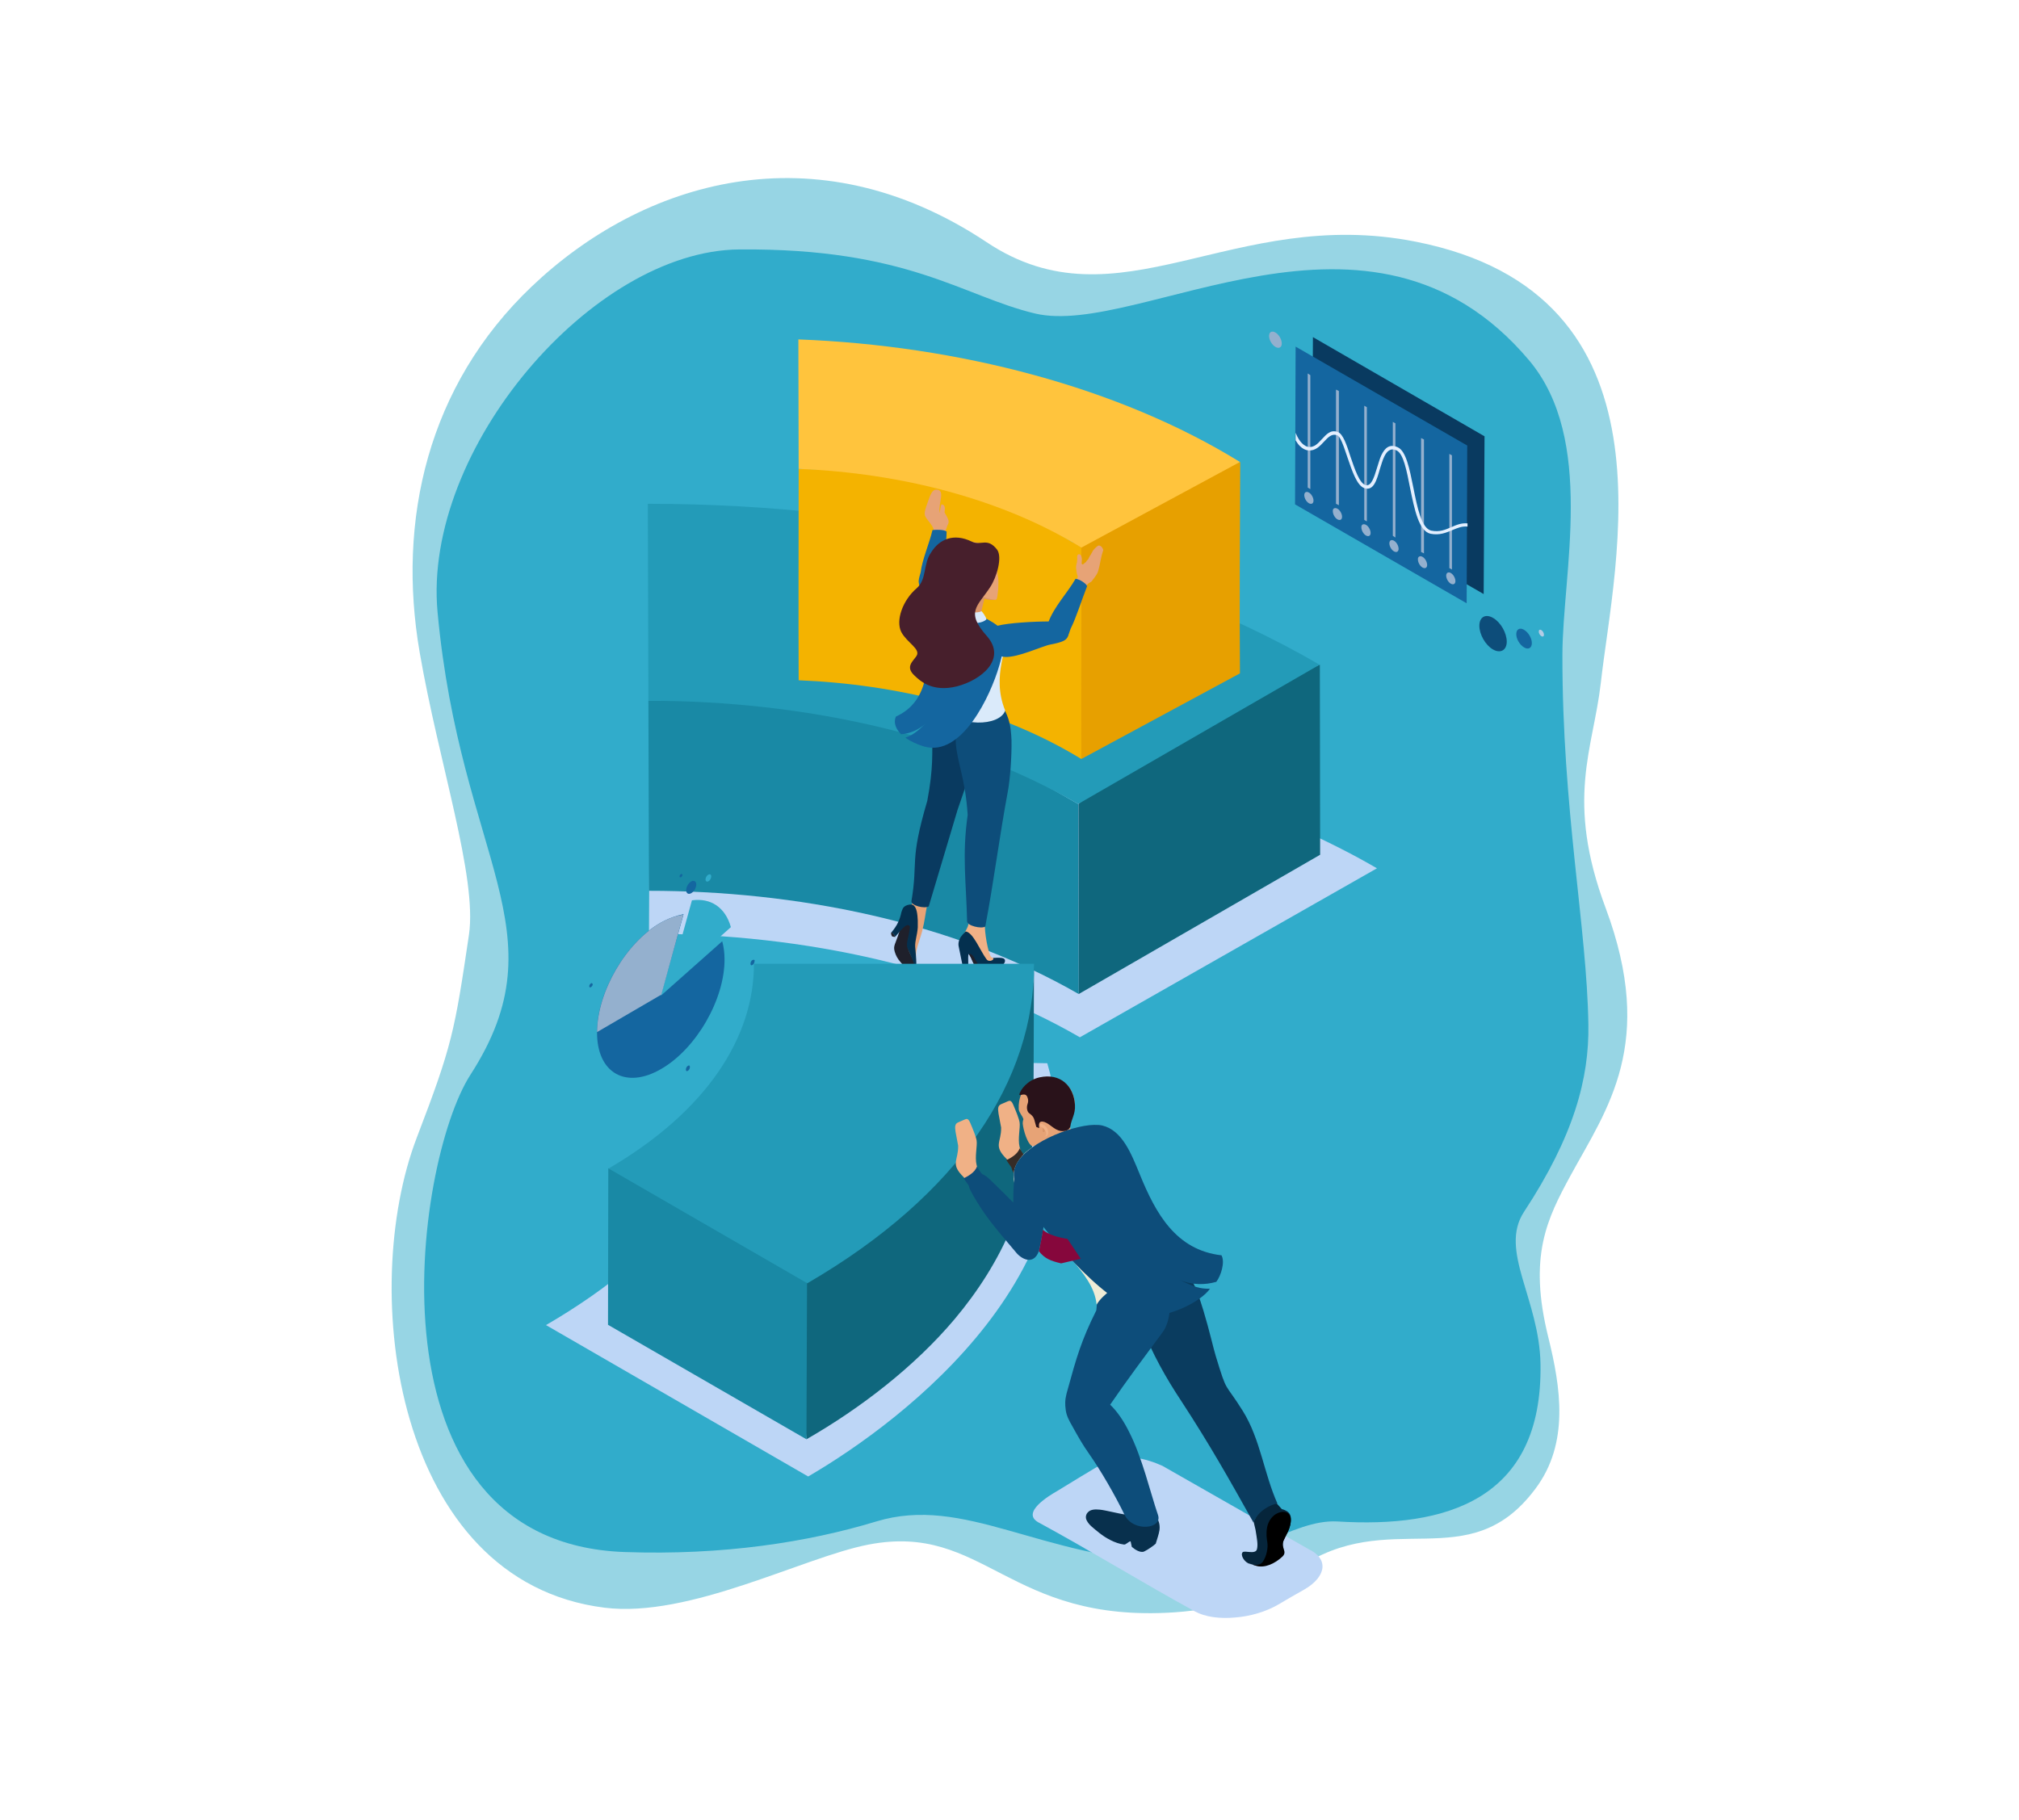 <?xml version="1.0" encoding="utf-8"?>
<!-- Generator: Adobe Illustrator 24.1.0, SVG Export Plug-In . SVG Version: 6.00 Build 0)  -->
<svg version="1.1" id="Layer_1" xmlns="http://www.w3.org/2000/svg" xmlns:xlink="http://www.w3.org/1999/xlink" x="0px" y="0px"
	 viewBox="0 0 700 631.2" style="enable-background:new 0 0 700 631.2;" xml:space="preserve">
<style type="text/css">
	.st0{opacity:0.5;fill-rule:evenodd;clip-rule:evenodd;fill:#31ACCB;enable-background:new    ;}
	.st1{fill-rule:evenodd;clip-rule:evenodd;fill:#31ACCB;}
	.st2{fill-rule:evenodd;clip-rule:evenodd;fill:#BDD6F6;}
	.st3{fill-rule:evenodd;clip-rule:evenodd;fill:#1989A5;}
	.st4{fill-rule:evenodd;clip-rule:evenodd;fill:#0F677D;}
	.st5{fill-rule:evenodd;clip-rule:evenodd;fill:#239BB8;}
	.st6{fill-rule:evenodd;clip-rule:evenodd;fill:#E7A000;}
	.st7{fill-rule:evenodd;clip-rule:evenodd;fill:#F4B300;}
	.st8{fill-rule:evenodd;clip-rule:evenodd;fill:#FFC43D;}
	.st9{fill-rule:evenodd;clip-rule:evenodd;fill:#E7A376;}
	.st10{fill-rule:evenodd;clip-rule:evenodd;fill:#1466A0;}
	.st11{fill-rule:evenodd;clip-rule:evenodd;fill:#1F202B;}
	.st12{fill-rule:evenodd;clip-rule:evenodd;fill:#04304F;}
	.st13{fill-rule:evenodd;clip-rule:evenodd;fill:#093A60;}
	.st14{fill-rule:evenodd;clip-rule:evenodd;fill:#F0B186;}
	.st15{fill-rule:evenodd;clip-rule:evenodd;fill:#0D4D7A;}
	.st16{fill-rule:evenodd;clip-rule:evenodd;fill:#DAEAFA;}
	.st17{fill-rule:evenodd;clip-rule:evenodd;fill:#DA9569;}
	.st18{fill-rule:evenodd;clip-rule:evenodd;fill:#471F2C;}
	.st19{fill-rule:evenodd;clip-rule:evenodd;fill:#94B0CE;}
	.st20{fill-rule:evenodd;clip-rule:evenodd;fill:#B4CCE5;}
	.st21{fill-rule:evenodd;clip-rule:evenodd;fill:#E3EFFF;}
	.st22{fill-rule:evenodd;clip-rule:evenodd;fill:#06253B;}
	.st23{fill-rule:evenodd;clip-rule:evenodd;}
	.st24{fill-rule:evenodd;clip-rule:evenodd;fill:#0A3C5F;}
	.st25{fill-rule:evenodd;clip-rule:evenodd;fill:#08304D;}
	.st26{fill-rule:evenodd;clip-rule:evenodd;fill:#362C26;}
	.st27{fill-rule:evenodd;clip-rule:evenodd;fill:#29121A;}
	.st28{fill-rule:evenodd;clip-rule:evenodd;fill:#F0ECD6;}
	.st29{fill-rule:evenodd;clip-rule:evenodd;fill:#86073C;}
</style>
<g>
	<path class="st0" d="M490.8,83.8c92.4,18.2,68.9,111,64.2,153.1c-2.6,22.8-12.4,40.3,1.7,78c17.5,47,0.5,69.5-12.1,92.6
		c-8.2,15.1-14.8,28-7.8,56.2c4.3,17.4,7.4,36.8-4.5,52.6c-23.2,31.1-50.7,5.6-82.6,27.8c-13.3,9.2-24.9,13.8-42.4,15
		c-57.9,3.9-65.9-31.2-106.1-23.5c-22.5,4.3-62.1,25.6-91.6,21.9c-72.8-9.1-85.4-110-65.1-163c12.3-32.1,13.1-36.7,18.1-70.4
		c2.9-20-10.5-59.6-17.1-97.9c-7.9-45.8,2.8-92.5,38.8-126.8c38.3-36.5,98.1-55.1,157.8-15.4C387.9,114.5,427.2,71.2,490.8,83.8z"/>
	<path class="st1" d="M530.1,124.9c23.2,27.5,11.6,74.1,11.6,102.2c-0.1,53.4,8.5,94.6,9,128.2c0.3,18.6-5,38.6-22.3,64.9
		c-8.8,13.4,5.3,30.2,5.7,52.8c0.8,47.4-33.1,56.9-70.4,54.6c-15.9-0.9-32,15-57,14.2c-46-1.5-72.3-23.5-102.9-14.2
		c-23.7,7.2-53.2,11.8-87.3,10.6c-91.5-3.3-73-135.1-53.4-165.5c32.1-49.7-3.5-74.7-11.4-160.5c-5.2-56.5,53.8-125.3,104.6-125.7
		c58.5-0.5,77.4,16.2,102.5,22.2C395.1,117.4,475,59.6,530.1,124.9z"/>
</g>
<g>
	<g>
		<path class="st2" d="M225.4,243.9c84.4,0,187.8,19.9,252,57.2l-103,58.6c-41.2-23.9-95.3-35.9-149.4-35.9L225.4,243.9z"/>
		<g>
			<g>
				<path class="st3" d="M225,308.9l-0.2-65.9c21.9,0,45.3-1.7,66.7,2.5c35.1,6.4,53,16.5,82.3,33.3l0.2,65.9
					C330,319.4,275.4,308.9,225,308.9z"/>
				<polygon class="st4" points="457.6,230.5 457.7,296.4 374,344.7 373.9,278.8 404.9,252.4 				"/>
				<path class="st5" d="M224.6,174.7c84.2,0,168.9,18.6,232.9,55.8l-83.7,48.3c-41.1-23.9-95-35.8-149-35.8L224.6,174.7z"/>
			</g>
			<g>
				<path class="st6" d="M429.9,233.5l-55,29.7l-8.6-71.5l29-18.4l34.7-13.1C429.9,184.8,429.7,209,429.9,233.5z"/>
				<path class="st7" d="M276.9,162.6c14.4,0.5,29.8,0,43.9,3.3c23.1,5.1,34.8,12.2,54.1,24c0.1,24.8-0.1,48.7,0,73.3
					c-28.9-17.7-64.8-26-98-27.3C276.8,211.3,276.9,187.2,276.9,162.6z"/>
				<path class="st8" d="M276.8,117.7c55.3,2.1,111,16.5,153.1,42.5l-55,29.7c-27-16.7-62.5-25.9-98-27.3L276.8,117.7z"/>
			</g>
			<g>
				<g>
					<g>
						<path class="st9" d="M327.4,182.9c1-0.4,1.5-1.2,1.5-2c0-1.1-1.4-3-1.4-3.2c-0.1-0.3,0.7-2.7-1.1-2.8c-0.4,1.3-0.4,1.9-0.6,3
							C325.9,178.8,326.4,182.7,327.4,182.9z"/>
						<path class="st9" d="M325.8,177.7c1,1.9,3.2,2.5,2.7,4.4c-0.2,0.6-0.5,1.6-0.9,2.5c-1.3,0.3-2.5,0.5-3.8,0.1
							c0-0.3,0-0.5,0-0.8c-0.2-0.9-0.7-1.8-2.1-3.5c-1.4-1.8-1.5-2.2-0.1-6.1c1-2.9,1.6-4.5,3-4.5
							C328,169.8,325.2,174.7,325.8,177.7z"/>
					</g>
					<path class="st10" d="M335.1,216.1c-0.4-1.6-2.4-3.4-3.4-5.1c-1.7-2.9-3.4-6.7-5.4-9.4c0.9-1.9,1.9-14.8,1.9-17.3
						c-0.9-0.6-3.2-0.7-4.9-0.5c-1.1,4.7-3.6,10.3-4.1,14.7c-0.1,0.5-0.6,1.7-0.7,3c0,1.2,1,4.3,1.4,5.4c1,2.6,3,8.8,5.3,12.8
						c1.7,2.9,3.2,3.2,4.8,3C333.9,222.1,335.9,219.3,335.1,216.1z"/>
				</g>
				<g>
					<path class="st9" d="M317.4,308c-0.2,2.4-0.7,4.5-1.5,6.1c-0.4,0.4-0.9,0.7-1.2,1.2c-1.3,2.7-1.6,5.4-0.7,19.4l3.3,0.1l0.4-5
						c0.4-2,1.5-4.9,2-6.8c1-4,1.1-6,1.7-8.9L317.4,308z"/>
					<g>
						<path class="st11" d="M310.4,324.9c-0.4,0-1-0.1-1.1-0.2c-0.2-0.2-0.5-1.1-0.3-1.3C309.5,323.2,310.4,324.6,310.4,324.9z"/>
						<path class="st11" d="M312.4,319.3c0.4,1.3-0.2,2.5-0.6,3.8c-1.4,4.5-2.2,4.8-1.6,6.9c0.4,1.4,1.1,2.6,2,3.6s1.2,1.7,2.3,2.5
							c1.7,1.2,3.3,1.7,2.9-0.6c-0.1-0.8-0.4-1.8-0.6-2.2c-1.2-2.8-2.6-4.1-1.9-7.6c0.6-2.6,1.5-4.4,0.3-6.1L312.4,319.3z"/>
						<path class="st12" d="M312.5,316.4c-0.5,2.4-1.3,4.4-3.5,7c0.3-0.1,1,0.6,1.4,1.4c2.8-3.3,4.2-4.9,5.1-3.5
							c-0.1,1.2-0.5,3.3-0.9,5c-0.1,0.5-0.3,1.8,0.1,2.6c1.1,2.7,3.2,6.6,2.4,7.9c0.3-0.3,0.6-1.3,0.6-2.6c0-1.9-0.3-4.4-0.4-5.9
							c-0.1-2.1,0.7-3.9,0.9-6.7c0-0.8,0-1.6,0-2.4c-0.1-2-0.3-4.7-1.7-5.4c-0.5-0.3-1.8-0.1-2.5,0.3
							C313,314.6,312.8,315.5,312.5,316.4z"/>
					</g>
				</g>
				<path class="st13" d="M332,280.8l10-29.1l0.3-8c0.1-1.3-0.6-2.2-1-3.2c-5.3,1.6-8.3,3.2-13.9,3c-1.7,2.5-4,7.3-4.1,10.9
					c-0.2,7,0.4,11.6-1.8,23.3c-6.3,21.4-3.1,20.6-5.5,34.8c-0.2,1.5,4.5,2.7,6,1.8L332,280.8z"/>
				<g>
					<path class="st14" d="M335.9,319.7c-0.1,2.2-2.2,4.4-2.4,5.8c-0.6,3.3,1.8,1.6,4.6,5.9c1.1,0,3.5,3.9,6.8,4.1
						c0.7,0,2.1-1.8,0.6-3c-0.7-0.4-1.2-0.1-1.8-0.6c-1.1-1-2.5-9.2-2.2-11.6L335.9,319.7z"/>
					<g>
						<path class="st12" d="M334.8,323c2.6,0.3,5.1,6.8,7.2,9.6c1,1.4,3.1,0,2.2-0.4c0.4,0,2-0.2,3.2,0c1.7,0.3,1.1,1.9-0.1,2.7
							c-2.5,1.7-4.7,2.7-7,1.6c-0.4-0.2-0.9-0.5-1.4-0.9c-0.4-0.3-0.8-0.6-0.9-0.8c-0.7-0.9-1-2.3-1.7-3.5c-0.2-0.4-0.4-0.5-0.5-0.4
							c-0.3,0.4,0,6.2,0.1,7.4c-0.1,0.3-1.2,0.6-1.4,0.3l-2.1-10.3c-0.2-0.8-0.1-1.8,0.3-2.6C333.2,324.4,334.4,323.5,334.8,323z"/>
						<path class="st11" d="M341.6,336.9c-0.5-0.1-0.9-0.2-1.3-0.4c-0.4-0.2-0.9-0.5-1.4-0.9c-0.4-0.3-0.8-0.6-0.9-0.8
							c-0.8-1-1.2-2.7-2.1-3.9c0.3-0.2,1.1-0.2,1.8,1.1c1.2,2.1,2,3.7,3.5,4.7C341.4,336.8,341.4,336.8,341.6,336.9z"/>
					</g>
				</g>
				<path class="st15" d="M349.4,274.6c0.8-4.2,1.4-12.1,1.3-17.9c-0.2-5-0.9-7.9-2.8-11.2c-5,1.6-8.8,3.1-14.5,2.9
					c-1.3,2.5-2.3,5.9-2,9.5c0.6,7,3.3,12.2,4.1,24.7c-2,14-0.5,23.4-0.2,36.9c0,1.5,4.9,2.7,6.3,1.8
					C344.6,305.5,346.5,290.1,349.4,274.6z"/>
				<path class="st16" d="M328.5,209.8c-5.9-0.7-5.9,9.1-3.9,13.7c5.3,11.9,1.9,13.8,2.4,19.2l-0.1,2.2c5.1,7.6,19.8,7,21.6,1.5
					c-5-12.2,1.5-22.8,0.3-26.1c-1.2-1.6-4.4-4.2-7.7-6C336.5,211.7,331.4,210.1,328.5,209.8z"/>
				<path class="st10" d="M346.4,231c1-3.3,2.5-9.6,1.1-12.2c-0.5-0.9-1.3-1.5-2-2.1c-2-1.6-13-7.3-16-7.6c-6.1-0.8-7.1,3.6-7.3,9.2
					c-0.6,11.7,0.4,24.7-11.6,30.2c-0.9,2.1,0,4.3,1.8,6.1c2.7-0.1,5.9-1.4,8.3-3.5c-2.9,2.8-4.5,3.9-6.8,4.7
					c1.8,1.3,4.2,2.4,6.6,3.1C333.5,262.5,343.4,241.3,346.4,231z"/>
				<g>
					<g>
						<path class="st9" d="M373.5,194c-0.1,0.4-0.1,0.6-0.1,0.9c-0.2,0.6-0.2,1-0.3,1.4c-0.1,0.8,0.1,1.3,0.2,2.3
							c0.1,0.6,0.2,0.8,0.4,1.4c-0.4,1.2-1.3,2-2,3l3,1.8c1.1-0.9,1.9-1.8,2.8-2.6c0.8-0.4,1-0.6,1.2-0.9c1.4-1.8,1.9-2.6,2.1-3.5
							c0.7-2.4,0.7-4,1.7-7c0-0.5-0.9-2.1-1.9-1.5c-0.7,0.5-1.7,1.5-1.9,2.1c-0.2,0.3-0.3,0.5-0.5,0.9c-0.4,0.5-0.6,1-0.9,1.6
							c-0.3,0.3-0.6,0.6-0.8,1c-0.5,0.3-0.8,0.7-1,0.8c-0.3,0.1-0.4-0.1-0.5-0.3c0-0.3,0.1-0.8,0.1-1.5c-0.1-1.2-0.5-1.8-1.1-1.7
							c-0.3,0.1-0.5,0.3-0.5,0.6C373.4,193.1,373.5,193.5,373.5,194z"/>
						<path class="st10" d="M368.4,222c2-0.3,2.3-2.9,2.8-4c1.9-3.7,3.9-10.2,5.7-14.7c-0.1-0.8-2.6-2.5-4-2.6
							c-2.7,4.8-7.6,9.8-9.5,15.3C362.2,219.4,366,223,368.4,222z"/>
					</g>
					<path class="st10" d="M345.8,217c3.8-1,12.5-1.5,18-1.5c3.8,0,5.6,0.9,6.3,2.4c0.8,1.8,0.3,3.6-1.5,4.4
						c-0.8,0.4-2.7,0.9-4.4,1.2c-2.8,0.5-11.3,4.6-15.8,4.3c-3.2-0.2-5.7-2.6-5.9-5.8C342.2,219.9,343.4,217.6,345.8,217z"/>
				</g>
				<g>
					<g>
						<path class="st17" d="M330.4,212.5c-0.5,1.9,6.6,4,9.1,3l0.1-0.5c0.6-2.9,1.2-5.4,1.7-7.4c1.1,0.5,3.9,0.6,4.1,0.2
							c-7.5-6-16.2-10.4-17.3-7.4c0.7,2.2,2.7,3.7,3.6,5.2c0.3,0.4,0.5,1.2,0.5,2l0,0C331.9,209.1,331.2,210.6,330.4,212.5z"/>
						<path class="st9" d="M345.4,207.9c-0.6,0.4-5.2-1.1-5.6-1.1c-3.6,0.2-7.4-0.1-8.1-1.2c-1-1.4-2.9-3-3.6-5.2
							c-1.2-3.5-1-7.4,2.2-10.2c5.5-4.8,14.2-1.3,15.5,4.1c0.5,2.2-0.1,2.4,0,3.9c0.2,2.7,0.5,1.7,0.3,6
							C345.9,206,345.8,207.6,345.4,207.9z"/>
						<path class="st16" d="M331.4,209.9c0.2,1.8,5.2,3,8.2,2.3c0.3-0.1,0.5-0.1,0.6-0.3c0.4,0.2,1.7,2,1.8,2.9
							c-2.6,2.5-10.8,1-11.8-1.9C329.9,212.1,329.8,210.7,331.4,209.9z"/>
					</g>
					<path class="st18" d="M317.8,204c-4.7,4-7.4,11.1-5.3,15.2c2,3.7,6.7,5.8,5.3,8.2c-1.2,1.9-4.1,3.8-0.7,6.9
						c1.7,1.6,6,5.9,14.7,3.7c8.5-2.2,17.4-9.5,10.3-17.5c-7.5-8.4-3.1-10.3,1.2-16.9c2.3-3.5,4.3-10.4,2.4-13
						c-3.4-4.4-5.6-1.2-8.8-2.8c-6.2-3-11.2-0.9-14.1,3.8C320,195.6,321.4,200.9,317.8,204z"/>
				</g>
			</g>
			<g>
				<g>
					<path class="st1" d="M445.6,113.4c0.6,0.3,1,1.1,1,1.8s-0.5,0.9-1,0.6c-0.6-0.3-1-1.1-1-1.8S444.9,113,445.6,113.4z"/>
					<path class="st19" d="M442.2,115.3c1.2,0.7,2.2,2.4,2.2,3.8s-1,1.9-2.2,1.2c-1.2-0.7-2.2-2.4-2.2-3.8
						C440,115.1,441,114.6,442.2,115.3z"/>
					<path class="st1" d="M434.8,114c0.7,0.4,1.3,1.4,1.3,2.2c0,0.8-0.6,1.1-1.3,0.7c-0.7-0.4-1.3-1.4-1.3-2.2
						C433.6,113.9,434.2,113.6,434.8,114z"/>
				</g>
				<g>
					<path class="st15" d="M517.7,214.3c2.6,1.5,4.7,5.2,4.7,8.2s-2.2,4.2-4.8,2.7s-4.7-5.2-4.7-8.2S515,212.7,517.7,214.3z"/>
					<path class="st10" d="M528.4,218.4c1.5,0.9,2.7,2.9,2.7,4.6s-1.2,2.4-2.7,1.5s-2.7-2.9-2.7-4.6
						C525.7,218.2,526.9,217.5,528.4,218.4z"/>
					<path class="st1" d="M517.9,228.7c0.6,0.4,1.1,1.2,1.1,2c0,0.7-0.5,1-1.1,0.7c-0.6-0.4-1.1-1.2-1.1-2
						C516.7,228.7,517.2,228.4,517.9,228.7z"/>
					<path class="st20" d="M534.4,218.5c0.5,0.3,0.9,1,0.9,1.6s-0.4,0.8-0.9,0.5c-0.5-0.3-0.9-1-0.9-1.6S533.9,218.2,534.4,218.5z"
						/>
				</g>
				<g>
					<polygon class="st13" points="514.7,151.3 514.4,206 454.9,171.7 455.2,116.9 					"/>
					<g>
						<polygon class="st10" points="508.7,154.5 508.5,209.2 449,174.9 449.2,120.2 						"/>
						<g>
							<g>
								<path class="st19" d="M453.8,170.8c0.9,0.5,1.6,1.8,1.6,2.8s-0.7,1.4-1.6,0.9s-1.6-1.8-1.6-2.8S452.9,170.3,453.8,170.8z"/>
								<polygon class="st19" points="454.3,130.1 454.3,169.6 453.4,169.1 453.4,129.5 								"/>
							</g>
							<g>
								<path class="st19" d="M463.7,176.4c0.9,0.5,1.6,1.8,1.6,2.8s-0.7,1.4-1.6,0.9s-1.6-1.8-1.6-2.8
									C462,176.3,462.8,175.9,463.7,176.4z"/>
								<polygon class="st19" points="464.2,135.6 464.2,175.2 463.2,174.7 463.2,135.1 								"/>
							</g>
							<g>
								<path class="st19" d="M473.6,182c0.9,0.5,1.6,1.8,1.6,2.8s-0.7,1.4-1.6,0.9s-1.6-1.8-1.6-2.8
									C471.9,181.9,472.7,181.5,473.6,182z"/>
								<polygon class="st19" points="473.9,141.2 473.9,180.8 473,180.3 473,140.7 								"/>
							</g>
							<g>
								<path class="st19" d="M483.3,187.5c0.9,0.5,1.6,1.8,1.6,2.8s-0.7,1.4-1.6,0.9s-1.6-1.8-1.6-2.8S482.4,187,483.3,187.5z"/>
								<polygon class="st19" points="483.8,146.8 483.8,186.4 482.9,185.8 482.9,146.3 								"/>
							</g>
							<g>
								<path class="st19" d="M493.2,193.1c0.9,0.5,1.6,1.8,1.6,2.8s-0.7,1.4-1.6,0.9s-1.6-1.8-1.6-2.8
									C491.5,193,492.4,192.6,493.2,193.1z"/>
								<polygon class="st19" points="493.7,152.4 493.7,191.9 492.7,191.4 492.7,151.9 								"/>
							</g>
							<g>
								<path class="st19" d="M503,198.7c0.9,0.5,1.6,1.8,1.6,2.8s-0.7,1.4-1.6,0.9s-1.6-1.8-1.6-2.8S502.2,198.2,503,198.7z"/>
								<polygon class="st19" points="503.4,157.9 503.4,197.5 502.5,197 502.5,157.4 								"/>
							</g>
							<path class="st21" d="M449.2,150.1c0.7,1.7,1.4,2.8,2.2,3.6c0.8,0.8,1.6,1.2,2.3,1.3c2,0.2,3.3-1.3,4.6-2.7
								c1.6-1.7,3-3.4,5.5-2.5c1.8,0.6,3.1,4.4,4.4,8.5c1.5,4.4,3.1,9.2,5.2,9.9c2,0.6,3-2.6,4-5.9c0.5-1.5,0.9-3.1,1.5-4.4
								c1.2-2.5,2.8-4.1,5.7-2.8c2.9,1.3,4.1,7.5,5.4,13.9c1.4,7,2.8,14.2,6.2,15c2.9,0.6,4.9-0.3,7-1.2c1.8-0.8,3.5-1.5,5.6-1.3
								v1.1c-1.9-0.2-3.5,0.5-5.2,1.2c-2.2,0.9-4.4,1.9-7.6,1.3c-4.1-0.9-5.6-8.5-7.1-15.8c-1.2-6.1-2.3-12-4.7-13.1
								c-2.1-1-3.4,0.3-4.3,2.2c-0.6,1.2-1,2.8-1.5,4.3c-1.1,3.9-2.2,7.6-5.3,6.6c-2.6-0.8-4.3-5.9-5.9-10.6
								c-1.3-3.8-2.4-7.4-3.7-7.8c-1.8-0.6-3.1,0.8-4.4,2.2c-1.5,1.6-3,3.3-5.5,3.1c-1-0.1-2-0.6-3-1.6c-0.5-0.5-0.9-1.1-1.4-1.9
								L449.2,150.1z"/>
						</g>
					</g>
				</g>
			</g>
		</g>
	</g>
	<g>
		<g>
			<g>
				<path class="st10" d="M229,320c-12.2,7-22.1,24.2-22,38.1c0,14,10,19.7,22.2,12.6c12.2-7,22.1-24.2,22-38.1
					c0-2.3-0.3-4.3-0.8-6.2l-21.3,18.9L237,317C234.5,317.5,231.9,318.4,229,320z"/>
				<path class="st19" d="M229,320c-12.1,7-21.9,23.9-22,37.9l22.3-13l7.6-27.7C234.5,317.5,231.9,318.4,229,320z"/>
				<path class="st1" d="M253.4,321.5c-1.9-6.8-6.9-10.2-13.5-9.3l-7.8,28.3L253.4,321.5z"/>
			</g>
			<g>
				<path class="st10" d="M239.6,305.7c-1,0.6-1.7,1.9-1.7,3s0.8,1.6,1.8,1s1.7-1.9,1.7-3C241.4,305.6,240.5,305.1,239.6,305.7z"/>
				<path class="st10" d="M236.1,303.1c-0.3,0.2-0.5,0.5-0.5,0.8s0.2,0.4,0.5,0.3c0.3-0.2,0.5-0.5,0.5-0.8S236.4,303,236.1,303.1z"
					/>
				<path class="st1" d="M245.6,303.3c-0.6,0.3-1,1.1-1,1.7s0.5,0.9,1,0.6c0.6-0.3,1-1.1,1-1.7S246.2,303,245.6,303.3z"/>
				<path class="st10" d="M260.9,332.9c-0.4,0.2-0.7,0.8-0.7,1.3s0.3,0.7,0.7,0.4c0.4-0.2,0.7-0.8,0.7-1.3
					C261.8,332.9,261.4,332.7,260.9,332.9z"/>
				<path class="st10" d="M238.5,369.6c-0.4,0.2-0.7,0.8-0.7,1.3s0.3,0.7,0.7,0.4c0.4-0.2,0.7-0.8,0.7-1.3S238.9,369.3,238.5,369.6z
					"/>
				<path class="st10" d="M204.9,341c-0.3,0.2-0.6,0.6-0.6,1s0.3,0.5,0.6,0.3s0.6-0.6,0.6-1C205.4,341,205.1,340.8,204.9,341z"/>
			</g>
		</g>
		<path class="st2" d="M453.7,537.2L403,508.3c-5.5-2.5-13.5-4.5-19.1-1.6c-5.1,2.7-13.6,8.1-17.3,10.3c-2.8,1.6-12.7,7.5-6.6,10.9
			c18.1,9.8,36,20.9,54.3,30.9c3.5,1.9,8.5,2.6,13.9,2.1c5.3-0.4,10.7-2,15-4.5c3-1.8,6-3.5,9-5.2c4-2.3,6.1-5.1,6.3-7.6
			C458.7,541.1,457.1,538.8,453.7,537.2z"/>
		<path class="st2" d="M257.6,366.9c0.2,33.9-23.7,66.7-68.3,92.6l90.9,52.5c33.5-19.5,103.4-72.7,82.9-143.3L257.6,366.9z"/>
		<g>
			<path class="st4" d="M304.1,413.9c-9.2,7.8-21.7,17.8-28.8,31l4.3,54.2c18.8-10.8,37.5-25.2,51.4-41.7
				c16.3-19.4,27.3-42.8,27.3-69.1l0.2-54.2C358.4,370.3,331.9,390.6,304.1,413.9z"/>
			<polygon class="st3" points="210.9,405.1 210.8,459.4 279.6,499.1 279.8,444.9 258.9,423.9 			"/>
			<path class="st5" d="M261.4,334.1c0.1,25.7-16.6,51.4-50.4,71.1l68.9,39.8c52.7-30.6,78.9-70.7,78.6-110.8h-97.1V334.1z"/>
		</g>
		<g>
			<g>
				<path class="st22" d="M434.6,527.5l0.7,3c0.5,3.2,0.9,5,0.5,6.7c-0.5,2-4.3,0.3-5,1.1c-0.8,1,0.6,3.2,2,3.8
					c1.3,0.4,2.8,0.9,3.6,0.9c2.7,0,5.8-1.5,7.7-3.2s0-3.1,0.9-5.6c0.6-1.5,2.2-3.7,2.5-6.4c0.2-1.8,0.2-3.6-3.1-4.5
					c-1.2-1.4-1.9-2.1-2.5-2.7C437.2,520.4,436.1,525.4,434.6,527.5z"/>
				<path class="st23" d="M435.6,543c2.9,0.8,6.3-0.7,9-3.2c1.9-1.8-0.6-3,0.4-5.5c0.6-1.5,2.2-3.7,2.5-6.4c0.4-3.1-1.7-4.4-4.5-3.2
					c-1.9,0.8-3.3,2.8-3.7,5c-0.4,2.3-0.1,3.8,0.1,5.2c0.3,1.8-0.3,4.9-1.6,6.7c-1.2,1.6-3.5,1.1-5.4,0.5
					C433.4,542.3,434.6,542.7,435.6,543z"/>
				<path class="st24" d="M434.6,528c-8.5-15.2-15.2-27.1-25-42.1c-5.5-8.3-10-16.4-13.7-25.7c-4.6-2-5.2-5.1-5.2-11.4
					c0-6.4,7.4-19.2,13.6-15.8c0.5,0.7,1.2,1.4,1.9,2.2c7,7.5,8.1,9.7,11.1,19.5c2,6.6,3.5,13.3,4.2,15.5c4.1,13.5,2.9,8.7,9.4,19.1
					c6.1,9.8,7.3,21.6,12,32.1C440.9,521.6,436.2,523.7,434.6,528z"/>
			</g>
			<g>
				<path class="st25" d="M398.5,526.2c-0.4,0-7.3-0.9-8.3-1c-2.4-0.3-6.8-1.5-8.9-1.7c-1.8-0.2-3.2,0-4,0.8c-0.8,0.7-1.1,1.9-0.5,3
					c0.8,1.5,1.9,2.3,4.5,4.4c1.9,1.5,5.2,3.5,8.4,3.9c0.7,0.1,1.7-1.2,2.3-1.1l0.4,1.9c1,0.9,3,2.2,4.3,1.6c1.3-0.6,3.5-2.2,4-2.7
					c0.4-1.4,1.1-3.3,1.3-4.7c0.3-2.3-0.6-3.6-0.8-4.4H398.5z"/>
				<path class="st15" d="M389.9,525.3c-3.3-6.8-8.2-15.3-12.4-21.3c-2.2-3.1-3.7-5.8-5.7-9.4c-1.2-2.1-2-3.6-2.3-5.6
					c-0.3-2.1-0.2-3.7,0.1-4.9c0.1-0.6,0.3-1.3,0.5-2c3.1-11.3,4.8-17.3,10-27.7c0.4-3.3,0.3-5.8,0.5-7.3
					c0.7-6.3,13.9-12.3,19.3-12.3c6.3,7.8,7.6,21.3,3.1,27.3c-6,8.1-12.5,16.8-18.1,25c2.6,2.5,4.7,5.7,6.5,9.3
					c4.7,9.2,7.3,20.8,10.1,29C403.1,530.2,392.9,531.4,389.9,525.3z"/>
			</g>
			<path class="st14" d="M351.8,405.8c-0.4-0.7-1.1-1.4-1.6-2.2c-0.2-0.3-1-1.3-1.1-1.6c-4.9-4.8-1.9-5.7-2-11
				c-0.3-1.6-0.6-3.2-0.9-4.8c-0.3-1.9-0.2-2.8,0.9-3.3c0.9-0.4,1.4-0.6,2.3-1c0.7-0.3,1.2-0.4,1.9,1.2c0.9,2.1,2,4.8,2.2,6.1
				c0.3,1.8-0.7,5.7,0,8.5c0.2,0.7,0.3,1.3,0.6,1.8l1.8,2.4L351.8,405.8z"/>
			<path class="st26" d="M375,427.5c-1.8,5.1-6.1,2.9-8.1,0.3c-7.3-8.6-10.5-12.3-14.6-19.4c-0.7-1.3-1.4-2.3-1.6-3.5
				c-0.4-0.7-1.3-1.8-1.8-2.6c1.1-0.5,4-2,4.6-4.1c0.6,0.9,1.3,2.2,1.9,2.7c0.6,0.1,1.9,1.1,2.8,2c2.6,2.5,5.1,5,7.9,7.8
				c0-4.8,0.3-11.4,1.7-14c2.6-4.7,8-0.8,9.1,3.6C378.8,407.5,376.6,420.5,375,427.5z"/>
			<path class="st9" d="M357.6,397.3c0.7,0.6,4.9-1.4,4.9-1c5.8,1.2,8.8-2.8,9.1-3.9c-0.6-0.8-0.7-2.1-0.6-2.6
				c0.4-1.8,1.7-4,1.7-6.4c-0.1-3.9-1.8-7.7-5.9-9.2c-7.6-2.8-14,2.8-13.6,10.4c0.1,1.2,1.2,2.2,1.6,3.4c0.1,0.2-0.2,0.6-0.2,1.2
				C354.4,389.8,355.6,395.7,357.6,397.3z"/>
			<g>
				<path class="st9" d="M360.4,389.9c1.5-2.7,5.7,3,2.2,4C363.5,392.1,361.8,390.2,360.4,389.9z"/>
				<path class="st14" d="M360.9,390.9c-0.6-0.8-0.5-1.2,0-1.2s1.3,0.4,1.9,1.2c1,1.3,0.9,3.4-0.8,3.2c1.3-0.3,0.7-1.8,0-2.6
					C361.4,390.9,360.9,390.6,360.9,390.9z"/>
				<path class="st17" d="M361.5,391.1c-0.1,0.8-0.1,1.2,0.1,1.4c0.1,0.1,0.4,0.2,0.7-0.3C362.1,391.7,361.9,391.4,361.5,391.1z"/>
			</g>
			<path class="st27" d="M371.1,390.6c0.3-2.4,1.8-4.3,1.6-7.4c-0.4-6.6-5-11.2-12.3-9.6c-4.1,0.9-6.7,4.3-7,6
				c0.3,0.5,1.6-0.6,2.5,0.3c0.4,0.5,0.8,1.7,0.4,2.8c-0.6,1.6,0,3,0.5,3.3c2,1.5,1.6,1.9,2.5,4.8l1,0.4c-0.4-2.4,0.6-2.5,1.9-2.1
				c2.2,0.8,3.7,3.4,6.7,3.1C369.9,392.2,370.9,391.5,371.1,390.6z"/>
			<path class="st28" d="M382.5,390.9c3.7,2.5,6.7,5.8,9.4,10.4c3.9,6.9,7.3,18.5,10.8,27.2c0.9,2.3,3.3,6,4.7,7.8
				c-5.3,1.5-22.8,8.8-27.2,16.1c-0.6-6.1-4.7-11-8.5-15.5c-2.8-3.3-5.3-6.3-7-8.3c-8.2-9.7-15.3-16.6-12.8-23.7
				c0.8-2.2,2.6-4.5,4.4-5.9c2.5-2,8.3-4.6,13.7-6.5C374.8,391,380.1,389.3,382.5,390.9z"/>
			<path class="st14" d="M336.9,412.1c-0.4-0.7-1.1-1.4-1.6-2.2c-0.2-0.3-1-1.3-1.1-1.6c-4.9-4.8-1.9-5.7-2-11
				c-0.3-1.6-0.6-3.2-0.9-4.8c-0.3-1.9-0.2-2.8,0.9-3.3c0.9-0.4,1.4-0.6,2.3-1c0.7-0.3,1.2-0.4,1.9,1.2c0.9,2.1,2,4.8,2.2,6.1
				c0.3,1.8-0.7,5.7,0,8.5c0.2,0.7,0.3,1.3,0.6,1.8l1.8,2.4L336.9,412.1z"/>
			<path class="st15" d="M357,419.1c-3-4.2-6.2-8.8-5.4-13.1c0.2-1.4,1-2.9,2-4.2c5.8-7.3,22.2-13,28.6-11.5c6.9,1.7,10,9.7,13,17
				c5.5,13.5,12.5,26.2,28.3,28c1.3,2.4-0.2,7.1-1.8,9.2c-3.8,1.1-8.4,1.2-12.8-0.7c5.4,2.6,7,3.1,10.6,3.1
				c-3.3,4.7-14.6,9.9-20.4,9.1C384.4,454.1,364.4,429.6,357,419.1z"/>
			<path class="st15" d="M360.2,433.8c-1.8,5.1-6.1,2.9-8.1,0.3c-7.3-8.6-10.5-12.3-14.6-19.4c-0.7-1.3-1.4-2.3-1.6-3.5
				c-0.4-0.7-1.3-1.8-1.8-2.6c1.1-0.5,4-2,4.6-4.1c0.6,0.9,1.3,2.2,1.9,2.7c0.6,0.1,1.9,1.1,2.8,2c2.6,2.5,5.1,5,7.9,7.8
				c0-4.8,0.3-11.4,1.7-14c2.6-4.7,8-0.8,9.1,3.6C363.9,413.8,361.9,426.9,360.2,433.8z"/>
			<path class="st29" d="M360.2,433.9c2,2.5,3.9,3.3,7.7,4.2l6.8-1.6l-4.6-6.9c-2.8-0.4-7-1.5-8.5-3.2
				C361.4,428.1,360.6,432,360.2,433.9z"/>
		</g>
	</g>
</g>
</svg>
